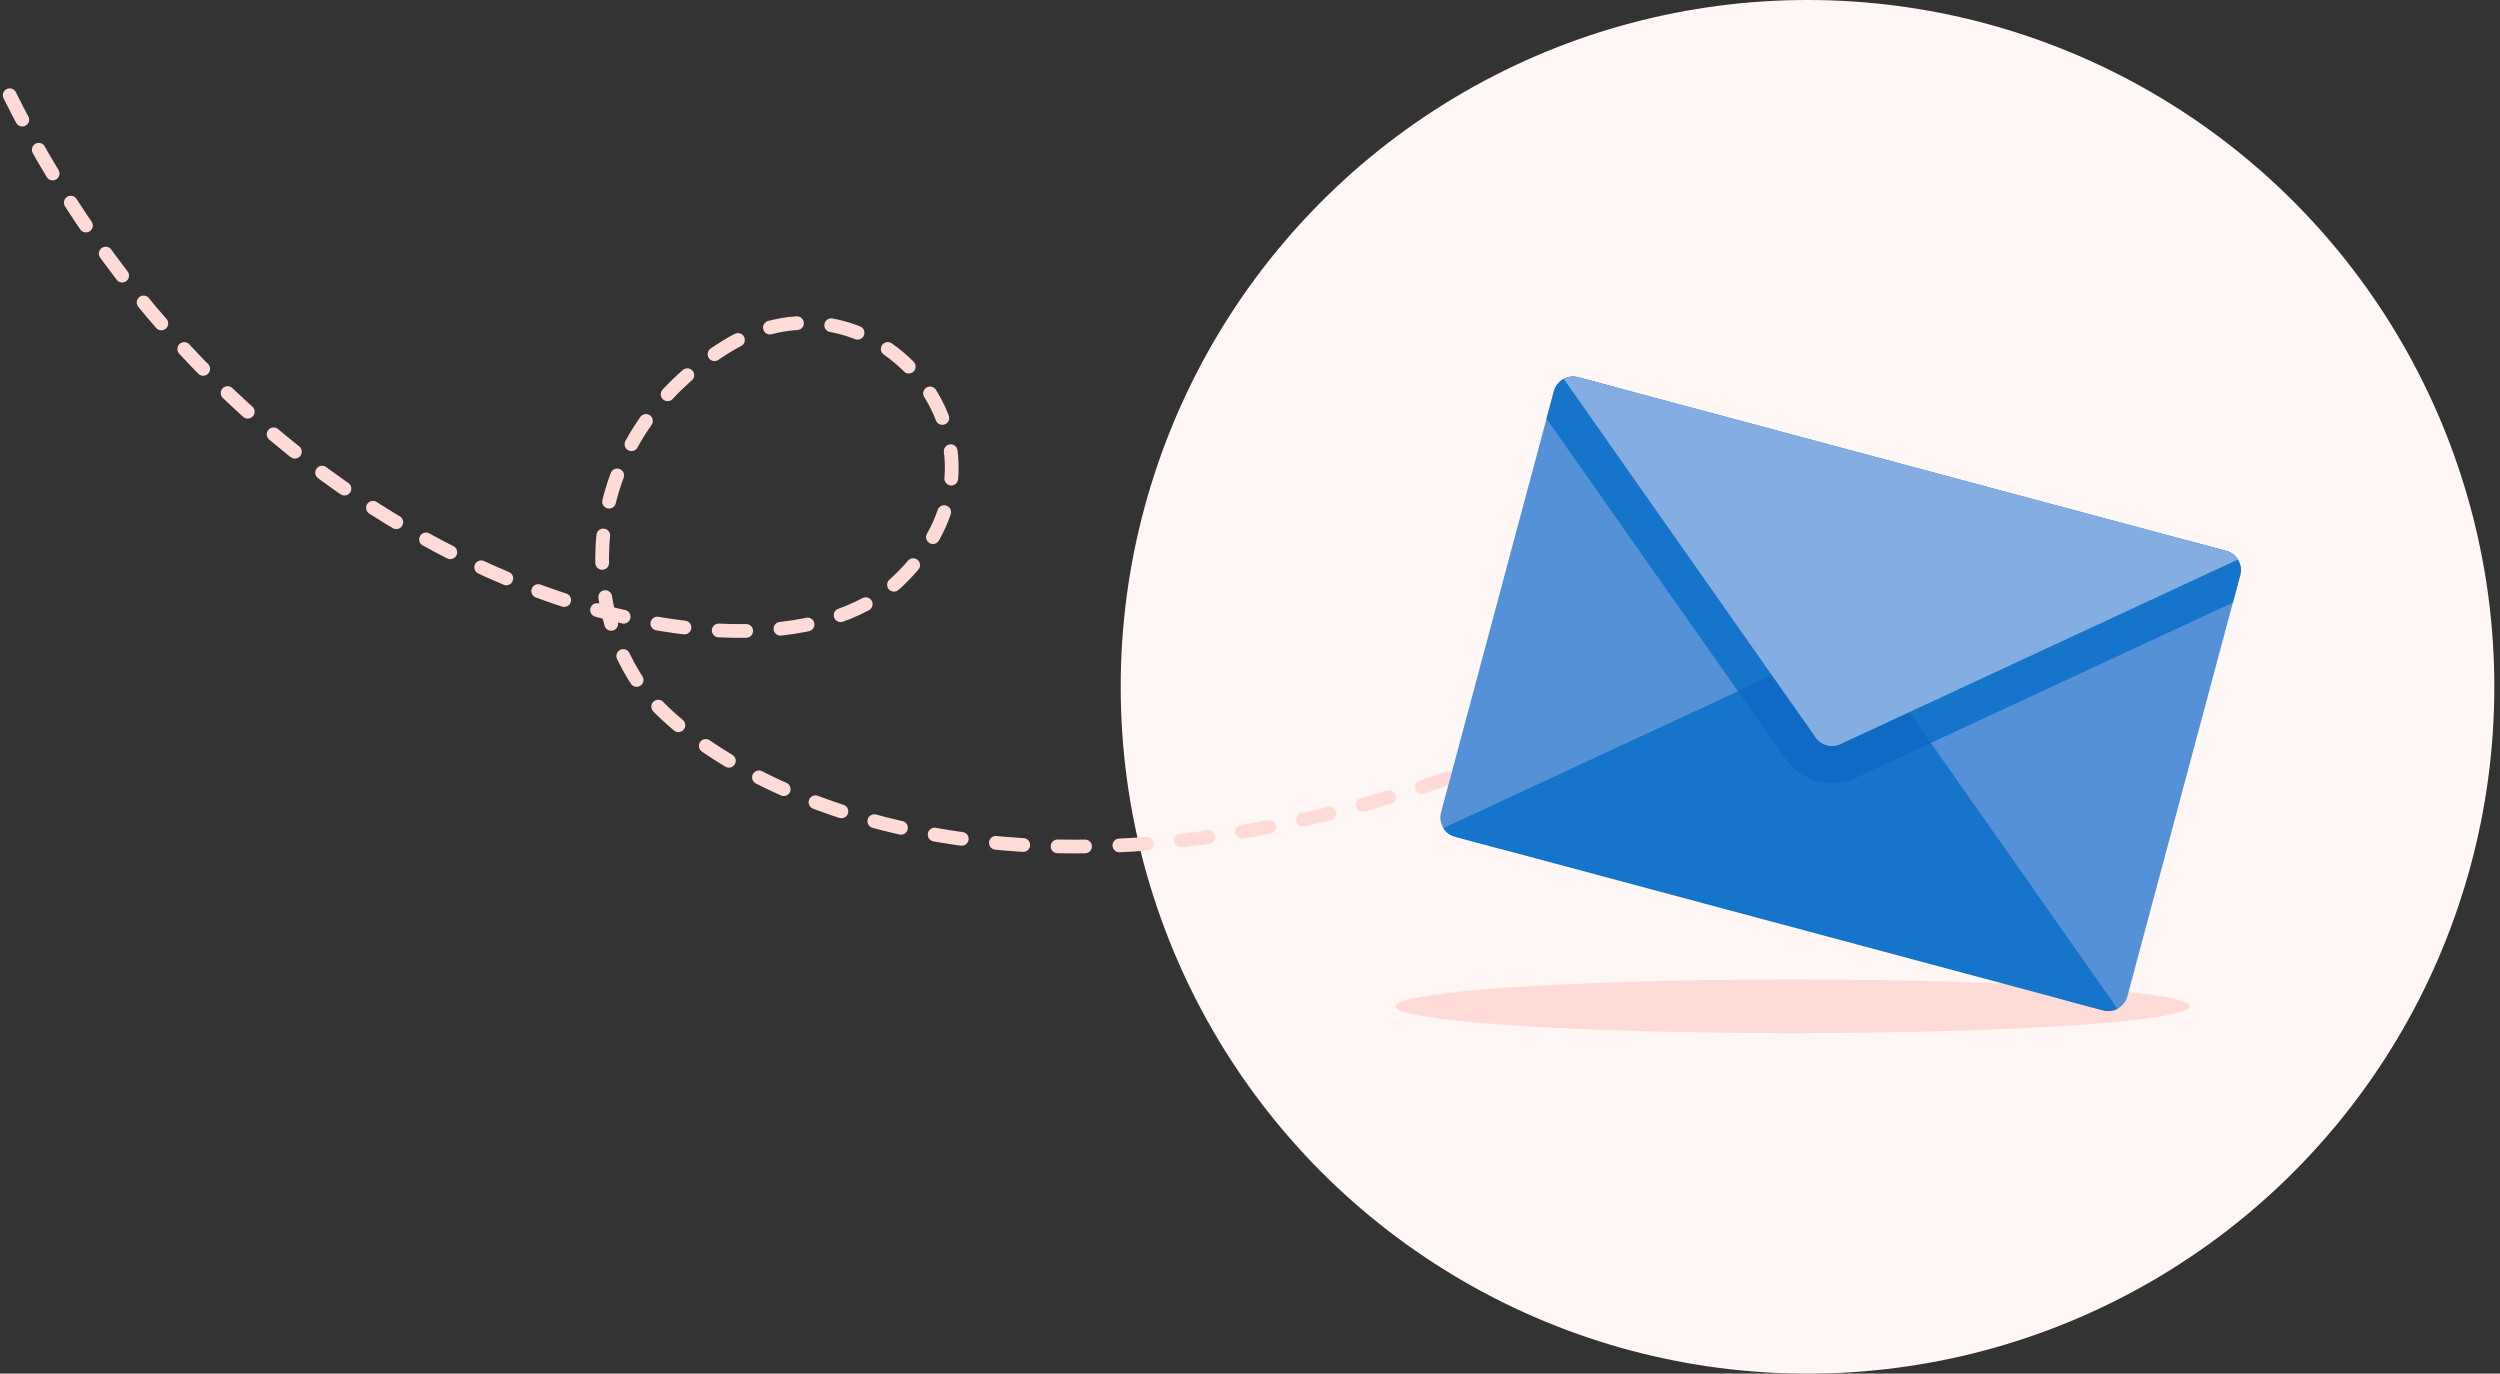 <svg fill="none" height="200" viewBox="0 0 364 200" width="364" xmlns="http://www.w3.org/2000/svg" xmlns:xlink="http://www.w3.org/1999/xlink"><rect x="0" y="0" width="364" height="200" fill="#333333" stroke="none"/><clipPath id="a"><path d="m0 0h104.348v69.565h-104.348z" transform="matrix(.966 .259 -.259 .966 226.396 53.914)"/></clipPath><circle cx="263.174" cy="100" fill="#fff7f5" r="100"/><path d="m235.783 103.043c-84.348 40-131.74 10.435-141.739-2.174-10-12.609-9.753-37.185 11.739-50.435 21.492-13.25 45.68 14.918 24.782 34.348-20.897 19.43-94.348 0-129.565-71.739" stroke="#ffdbd8" stroke-dasharray="4 5" stroke-linecap="round" stroke-width="2"/><ellipse cx="261" cy="146.52" fill="#ff9b95" opacity=".3" rx="57.826" ry="3.913"/><g clip-path="url(#a)"><path d="m266.155 100.73c.139.198.3.371.475.523-.227.042-.45.112-.669.214l-15 6.964-23.372 10.858-9.227 4.286-6.513-1.745c-.729-.195-1.325-.659-1.692-1.262-.413-.65-.562-1.472-.347-2.271l16.434-61.335c.214-.799.753-1.433 1.436-1.79.62-.342 1.367-.439 2.096-.244l5.184 1.389z" fill="#5591d6"/><path d="m326.18 83.74-16.435 61.335c-.214.799-.753 1.437-1.436 1.793-.623.338-1.368.442-2.097.247l-6.512-1.745-20.663-29.416-9.505-13.53c-.139-.198-.297-.37-.472-.519.23-.044.454-.117.672-.216l49.222-22.865 5.184 1.389c.73.195 1.324.652 1.694 1.259.413.65.562 1.468.348 2.268z" fill="#5591d6"/><g fill="#1475cb"><path d="m326.18 83.741-1.071 3.996-54.898 25.502c-1.756.814-3.753.989-5.622.488-1.868-.5-3.511-1.65-4.624-3.234l-34.792-49.533 1.071-3.997c.214-.801.752-1.433 1.435-1.792.622-.339 1.366-.44 2.097-.244l94.363 25.284c.731.196 1.325.656 1.694 1.26.412.653.561 1.469.347 2.27z"/><path d="m308.308 146.869c-.621.336-1.366.442-2.095.247l-94.363-25.284c-.731-.196-1.324-.661-1.694-1.263l19.519-9.067 23.374-10.858 14.999-6.965c1.266-.589 2.768-.187 3.57.956l9.507 13.532z"/><path d="m269.06 101.904c-.864.164-1.762-.076-2.43-.651.865-.171 1.763.069 2.43.651z"/></g><path d="m281.125 108.168-10.914 5.071c-1.756.815-3.753.989-5.621.488-1.869-.5-3.511-1.65-4.625-3.234l-6.916-9.848 14.999-6.966c1.265-.59 2.769-.187 3.57.957z" fill="#0e6ac2"/><path d="m325.833 81.466-57.889 26.89c-1.266.589-2.772.185-3.575-.957l-36.687-52.233c.62-.332 1.361-.435 2.094-.239l94.363 25.284c.732.196 1.322.656 1.694 1.254z" fill="#84aee1"/></g></svg>